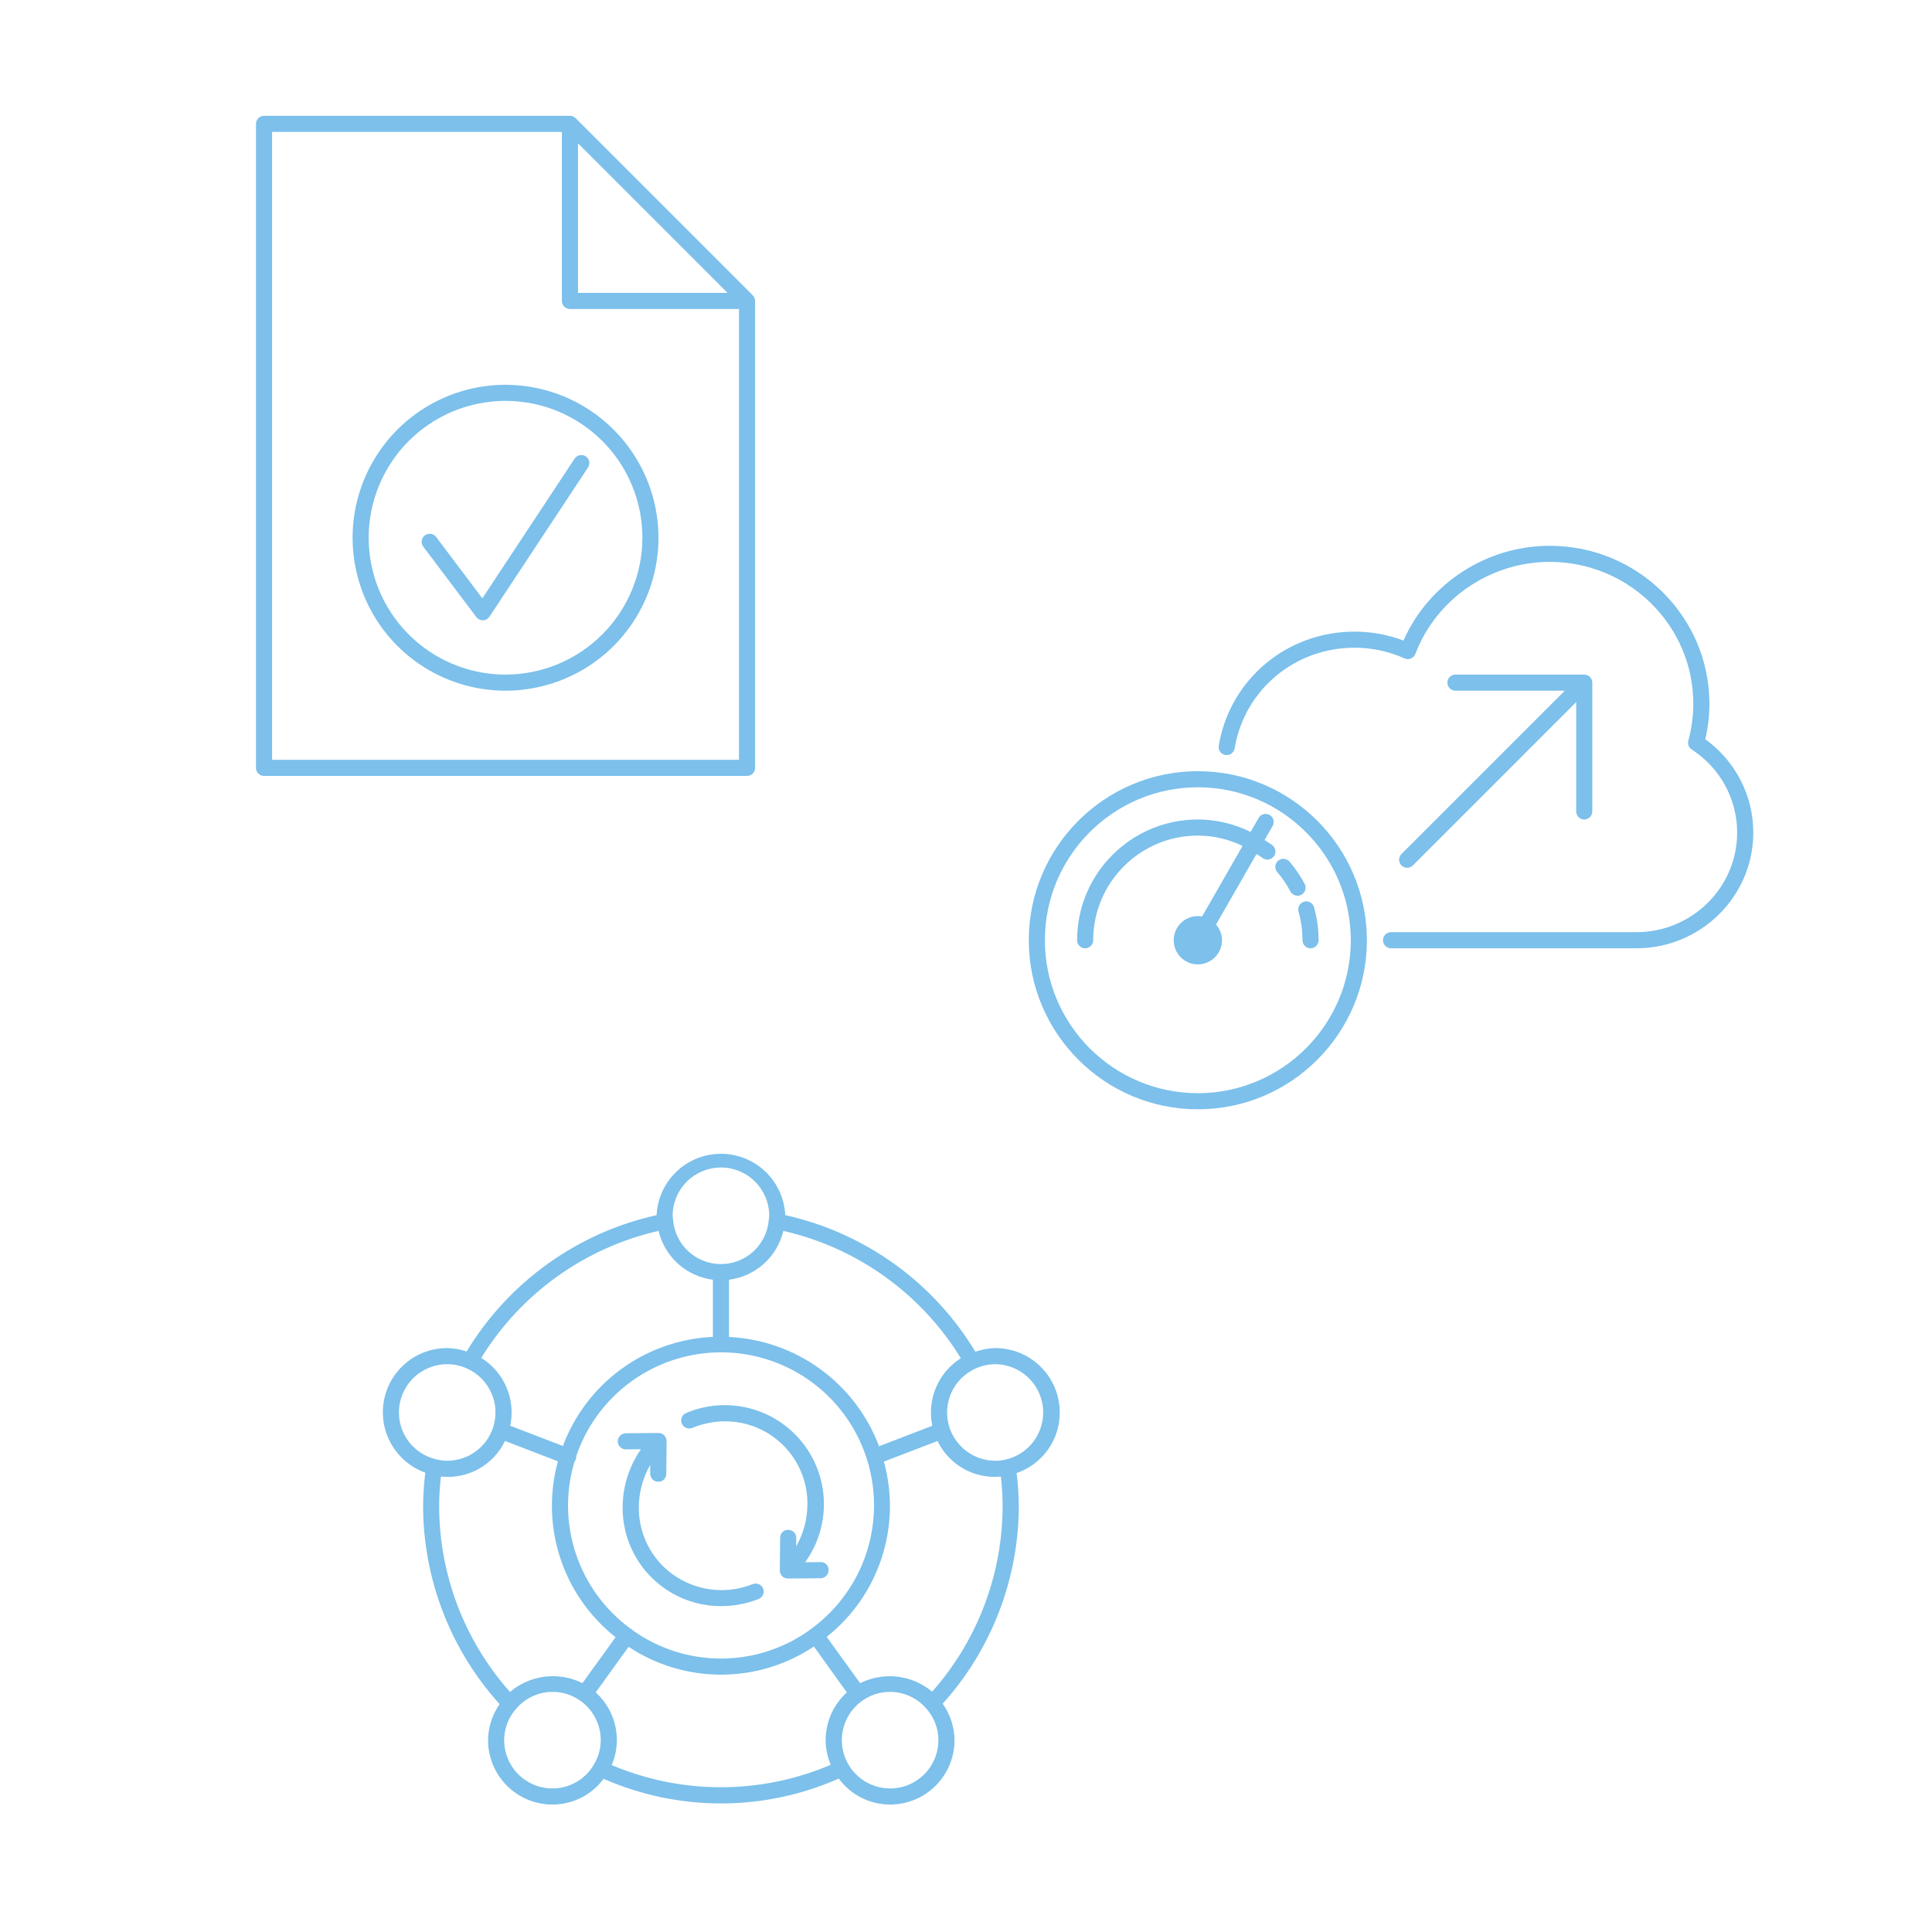 <svg xmlns="http://www.w3.org/2000/svg" fill="none" viewBox="0 0 600 600" height="600" width="600">
<path fill="#7CC0EB" d="M435.23 268.77C435.72 269.255 436.36 269.5 437 269.5C437.64 269.5 438.28 269.255 438.77 268.77L489.5 218.035V252C489.5 253.38 490.62 254.5 492 254.5C493.38 254.5 494.5 253.38 494.5 252V212C494.5 211.675 494.435 211.35 494.31 211.045C494.055 210.435 493.57 209.945 492.955 209.69C492.65 209.565 492.325 209.5 492 209.5H452C450.62 209.5 449.5 210.62 449.5 212C449.5 213.38 450.62 214.5 452 214.5H485.965L435.23 265.23C434.255 266.21 434.255 267.79 435.23 268.77Z"></path>
<path fill="#7CC0EB" d="M372 344.5C400.95 344.5 424.5 320.95 424.5 292C424.5 263.05 400.95 239.5 372 239.5C343.05 239.5 319.5 263.05 319.5 292C319.5 320.95 343.05 344.5 372 344.5ZM372 244.5C398.19 244.5 419.5 265.81 419.5 292C419.5 318.19 398.19 339.5 372 339.5C345.81 339.5 324.5 318.19 324.5 292C324.5 265.81 345.81 244.5 372 244.5Z"></path>
<path fill="#7CC0EB" d="M396.66 270.83C398.245 272.675 399.62 274.695 400.75 276.835C401.2 277.685 402.065 278.17 402.965 278.17C403.36 278.17 403.76 278.075 404.13 277.88C405.35 277.235 405.82 275.72 405.175 274.5C403.87 272.03 402.285 269.7 400.455 267.575C399.555 266.525 397.975 266.415 396.93 267.305C395.88 268.205 395.76 269.785 396.66 270.83Z"></path>
<path fill="#7CC0EB" d="M339.5 292C339.5 274.08 354.08 259.5 372 259.5C376.905 259.5 381.585 260.655 385.895 262.71L373.31 284.63C372.885 284.555 372.45 284.5 372 284.5C367.865 284.5 364.5 287.865 364.5 292C364.5 296.135 367.865 299.5 372 299.5C376.135 299.5 379.5 296.135 379.5 292C379.5 290.13 378.785 288.435 377.65 287.12L390.225 265.21C390.83 265.625 391.47 265.96 392.055 266.415C393.14 267.27 394.71 267.08 395.565 265.995C396.42 264.91 396.23 263.34 395.145 262.485C394.37 261.88 393.525 261.42 392.715 260.88L395.225 256.51C395.915 255.31 395.5 253.785 394.3 253.095C393.095 252.41 391.575 252.82 390.885 254.02L388.395 258.36C383.32 255.88 377.79 254.5 372 254.5C351.32 254.5 334.5 271.32 334.5 292C334.5 293.38 335.62 294.5 337 294.5C338.38 294.5 339.5 293.38 339.5 292ZM374.21 293.11L374.31 292.935C374.285 293 374.24 293.05 374.21 293.11Z"></path>
<path fill="#7CC0EB" d="M403.27 283.115C404.085 285.99 404.5 288.98 404.5 292C404.5 293.38 405.62 294.5 407 294.5C408.38 294.5 409.5 293.38 409.5 292C409.5 288.52 409.025 285.07 408.08 281.75C407.705 280.42 406.31 279.645 404.995 280.025C403.665 280.405 402.895 281.785 403.27 283.115Z"></path>
<path fill="#7CC0EB" d="M529.6 229.585C530.445 225.965 530.87 222.255 530.87 218.54C530.87 191.5 508.635 169.5 481.3 169.5C461.625 169.5 443.685 181.225 435.86 198.935C431 197.095 425.885 196.16 420.635 196.16C399.615 196.16 381.89 211.06 378.495 231.59C378.27 232.95 379.19 234.24 380.555 234.465C381.9 234.71 383.205 233.77 383.43 232.405C386.425 214.3 402.075 201.155 420.635 201.155C426.05 201.155 431.285 202.275 436.2 204.475C436.83 204.76 437.545 204.77 438.18 204.505C438.815 204.24 439.315 203.725 439.555 203.08C446.04 185.985 462.815 174.495 481.295 174.495C505.87 174.495 525.865 194.25 525.865 218.535C525.865 222.4 525.35 226.26 524.33 230C524.045 231.045 524.47 232.16 525.375 232.75C534.215 238.5 539.49 248.155 539.49 258.575C539.49 275.625 525.45 289.495 508.19 289.495H432C430.62 289.495 429.5 290.615 429.5 291.995C429.5 293.375 430.62 294.495 432 294.495H508.2C528.215 294.495 544.5 278.38 544.5 258.575C544.5 247.06 538.965 236.35 529.6 229.585Z"></path>
<path fill="#7CC0EB" d="M309.11 418.66C306.997 418.701 304.905 419.084 302.915 419.795C296.459 409.094 287.896 399.817 277.746 392.525C267.597 385.233 256.072 380.079 243.87 377.375C243.626 372.241 241.415 367.397 237.695 363.85C233.975 360.302 229.033 358.323 223.893 358.323C218.752 358.323 213.81 360.302 210.09 363.85C206.37 367.397 204.159 372.241 203.915 377.375C191.729 380.078 180.218 385.225 170.077 392.503C159.936 399.781 151.376 409.04 144.915 419.72C142.983 419.055 140.958 418.698 138.915 418.66C134.216 418.641 129.661 420.284 126.055 423.296C122.449 426.309 120.023 430.499 119.205 435.127C118.388 439.754 119.231 444.522 121.587 448.588C123.943 452.654 127.659 455.757 132.08 457.35C131.657 460.744 131.429 464.16 131.395 467.58C131.411 490.367 139.881 512.339 155.165 529.24C152.863 532.517 151.609 536.415 151.57 540.42C151.57 545.724 153.677 550.811 157.428 554.562C161.179 558.313 166.266 560.42 171.57 560.42C174.659 560.422 177.705 559.699 180.464 558.309C183.223 556.92 185.617 554.903 187.455 552.42C198.968 557.478 211.409 560.085 223.984 560.074C236.56 560.063 248.996 557.434 260.5 552.355C262.334 554.859 264.733 556.894 267.502 558.295C270.271 559.697 273.332 560.425 276.435 560.42C281.739 560.42 286.826 558.313 290.577 554.562C294.328 550.811 296.435 545.724 296.435 540.42C296.396 536.36 295.11 532.41 292.75 529.105C307.951 512.225 316.374 490.321 316.4 467.605C316.366 464.215 316.139 460.829 315.72 457.465C319.634 456.125 323.031 453.594 325.433 450.226C327.835 446.858 329.123 442.822 329.115 438.685C329.118 436.056 328.603 433.452 327.599 431.023C326.595 428.593 325.122 426.385 323.264 424.525C321.406 422.665 319.2 421.19 316.771 420.183C314.342 419.177 311.739 418.659 309.11 418.66ZM298.395 421.815C294.955 423.989 292.263 427.163 290.68 430.912C289.097 434.66 288.699 438.804 289.54 442.785L273 449.145C269.391 439.56 263.058 431.24 254.78 425.209C246.501 419.179 236.64 415.701 226.41 415.205V397.425C230.43 396.918 234.2 395.194 237.213 392.484C240.226 389.775 242.34 386.209 243.27 382.265C254.63 384.851 265.359 389.682 274.826 396.474C284.292 403.266 292.306 411.882 298.395 421.815V421.815ZM251.895 505.9C243.886 511.79 234.223 515.002 224.281 515.078C214.34 515.155 204.628 512.091 196.53 506.325C196.417 506.198 196.291 506.082 196.155 505.98C196.002 505.859 195.834 505.758 195.655 505.68C187.81 499.888 181.942 491.818 178.852 482.57C175.761 473.321 175.598 463.345 178.385 454C178.797 453.504 179.001 452.868 178.955 452.225C181.354 445.151 185.388 438.742 190.728 433.52C196.068 428.297 202.565 424.408 209.691 422.167C216.817 419.927 224.371 419.398 231.739 420.625C239.107 421.852 246.082 424.799 252.098 429.227C258.114 433.655 263 439.44 266.361 446.111C269.721 452.782 271.461 460.152 271.439 467.621C271.416 475.091 269.633 482.45 266.233 489.101C262.833 495.752 257.912 501.508 251.87 505.9H251.895ZM223.895 362.58C227.873 362.58 231.689 364.16 234.502 366.973C237.315 369.786 238.895 373.602 238.895 377.58C238.886 377.838 238.86 378.096 238.815 378.35L238.735 379.035C238.395 382.736 236.684 386.177 233.938 388.682C231.192 391.188 227.61 392.576 223.893 392.576C220.176 392.576 216.593 391.188 213.847 388.682C211.101 386.177 209.39 382.736 209.05 379.035V379.035L208.97 378.35C208.927 378.095 208.902 377.838 208.895 377.58C208.895 373.602 210.475 369.786 213.288 366.973C216.101 364.16 219.917 362.58 223.895 362.58V362.58ZM204.53 382.265C205.461 386.21 207.575 389.776 210.589 392.486C213.603 395.195 217.374 396.919 221.395 397.425V415.18C211.164 415.641 201.293 419.098 193.011 425.123C184.729 431.147 178.399 439.473 174.81 449.065L158.46 442.785C159.307 438.773 158.897 434.598 157.287 430.827C155.677 427.056 152.944 423.873 149.46 421.71C155.554 411.803 163.564 403.211 173.02 396.437C182.476 389.664 193.188 384.846 204.53 382.265V382.265ZM123.89 438.66C123.89 434.682 125.47 430.866 128.283 428.053C131.096 425.24 134.912 423.66 138.89 423.66C140.979 423.663 143.044 424.108 144.95 424.965V424.965C148.364 426.471 151.093 429.197 152.602 432.61C154.11 436.023 154.29 439.877 153.105 443.415C153.082 443.467 153.064 443.52 153.05 443.575C152.023 446.516 150.109 449.066 147.57 450.871C145.032 452.677 141.995 453.65 138.88 453.655C137.699 453.638 136.524 453.48 135.38 453.185V453.185C132.109 452.412 129.194 450.557 127.109 447.921C125.023 445.285 123.889 442.021 123.89 438.66V438.66ZM136.935 458.545C140.986 458.999 145.078 458.179 148.642 456.199C152.206 454.22 155.064 451.179 156.82 447.5L173.27 453.82C170.548 463.677 170.795 474.117 173.98 483.834C177.165 493.551 183.146 502.112 191.175 508.445L180.88 522.715C177.275 520.913 173.219 520.212 169.218 520.699C165.217 521.187 161.448 522.841 158.38 525.455C144.202 509.508 136.373 488.909 136.38 467.57C136.399 464.554 136.584 461.541 136.935 458.545V458.545ZM171.57 555.42C167.592 555.42 163.776 553.84 160.963 551.027C158.15 548.214 156.57 544.398 156.57 540.42C156.578 536.852 157.878 533.408 160.23 530.725C162.61 527.89 165.963 526.046 169.632 525.553C173.3 525.06 177.021 525.954 180.065 528.06L180.095 528.085L180.195 528.155C182.163 529.538 183.77 531.375 184.88 533.509C185.989 535.644 186.569 538.014 186.57 540.42C186.562 543.129 185.806 545.783 184.385 548.09V548.09C183.072 550.322 181.2 552.173 178.952 553.458C176.704 554.744 174.16 555.42 171.57 555.42V555.42ZM189.955 548.16C191.012 545.716 191.562 543.083 191.57 540.42C191.573 537.627 190.99 534.864 189.858 532.31C188.727 529.757 187.072 527.469 185 525.595L195.22 511.435C203.754 517.09 213.767 520.097 224.004 520.08C234.241 520.064 244.245 517.023 252.76 511.34L263 525.595C260.925 527.467 259.267 529.754 258.132 532.308C256.997 534.862 256.41 537.625 256.41 540.42C256.419 543.052 256.958 545.656 257.995 548.075C247.241 552.66 235.674 555.03 223.984 555.045C212.293 555.059 200.72 552.718 189.955 548.16V548.16ZM276.43 555.42C273.244 555.418 270.142 554.401 267.572 552.518C265.003 550.634 263.1 547.982 262.139 544.944C261.178 541.907 261.209 538.642 262.228 535.623C263.247 532.605 265.2 529.989 267.805 528.155L267.905 528.085L267.94 528.06C270.964 525.968 274.657 525.072 278.303 525.544C281.95 526.016 285.293 527.822 287.685 530.615C290.094 533.313 291.427 536.803 291.43 540.42C291.43 542.39 291.042 544.34 290.288 546.16C289.534 547.98 288.43 549.634 287.037 551.027C285.644 552.419 283.99 553.524 282.17 554.278C280.35 555.032 278.4 555.42 276.43 555.42ZM289.48 525.355C286.413 522.789 282.664 521.173 278.692 520.705C274.721 520.238 270.699 520.94 267.12 522.725L256.74 508.345C264.72 502.019 270.66 493.483 273.818 483.802C276.977 474.121 277.214 463.725 274.5 453.91L291.155 447.51C292.91 451.145 295.737 454.154 299.255 456.131C302.773 458.109 306.813 458.96 310.83 458.57C311.176 461.558 311.356 464.562 311.37 467.57C311.387 488.857 303.607 509.413 289.5 525.355H289.48ZM312.48 453.25C311.382 453.51 310.258 453.647 309.13 453.66C306.015 453.656 302.978 452.683 300.439 450.877C297.901 449.072 295.986 446.522 294.96 443.58C294.946 443.525 294.928 443.472 294.905 443.42C293.725 439.91 293.891 436.088 295.369 432.693C296.847 429.298 299.532 426.573 302.905 425.045V425.045C304.847 424.139 306.962 423.666 309.105 423.66C312.768 423.692 316.294 425.063 319.015 427.516C321.737 429.968 323.467 433.332 323.879 436.972C324.291 440.612 323.357 444.278 321.252 447.276C319.148 450.275 316.019 452.4 312.455 453.25H312.48Z"></path>
<path fill="#7CC0EB" d="M233.775 491.955C229.081 493.846 223.936 494.322 218.974 493.326C214.012 492.329 209.45 489.902 205.85 486.345C203.471 483.96 201.587 481.128 200.307 478.012C199.027 474.897 198.375 471.559 198.39 468.19C198.393 463.546 199.61 458.984 201.92 454.955V457.665C201.92 458.328 202.183 458.964 202.652 459.433C203.121 459.902 203.757 460.165 204.42 460.165C204.751 460.175 205.08 460.117 205.388 459.994C205.696 459.872 205.975 459.688 206.209 459.454C206.444 459.22 206.627 458.941 206.75 458.633C206.872 458.325 206.93 457.996 206.92 457.665L207.02 447.52C207.02 446.857 206.757 446.221 206.288 445.752C205.819 445.283 205.183 445.02 204.52 445.02H204.46L194.35 445.12C193.687 445.12 193.051 445.383 192.582 445.852C192.113 446.321 191.85 446.957 191.85 447.62C191.85 448.283 192.113 448.919 192.582 449.388C193.051 449.857 193.687 450.12 194.35 450.12L199.06 450.075C195.353 455.383 193.365 461.701 193.365 468.175C193.349 472.202 194.131 476.192 195.665 479.915C197.199 483.638 199.455 487.021 202.303 489.867C205.151 492.714 208.535 494.969 212.259 496.501C215.983 498.033 219.973 498.813 224 498.795C227.968 498.793 231.901 498.042 235.59 496.58C236.057 496.395 236.457 496.074 236.739 495.659C237.021 495.243 237.171 494.752 237.17 494.25C237.168 493.937 237.109 493.627 236.995 493.335C236.746 492.729 236.269 492.245 235.667 491.987C235.065 491.729 234.386 491.717 233.775 491.955Z"></path>
<path fill="#7CC0EB" d="M254.795 485.13L250.04 485.17C253.977 479.724 256.023 473.139 255.865 466.421C255.706 459.703 253.353 453.221 249.163 447.967C244.974 442.712 239.18 438.974 232.666 437.323C226.152 435.672 219.276 436.2 213.09 438.825C212.632 439.014 212.241 439.335 211.966 439.748C211.691 440.16 211.544 440.644 211.545 441.14C211.545 441.466 211.609 441.789 211.735 442.09C211.989 442.703 212.475 443.189 213.087 443.444C213.699 443.698 214.388 443.698 215 443.445C217.119 442.567 219.343 441.965 221.615 441.655C225.246 441.138 228.946 441.409 232.464 442.45C235.981 443.491 239.232 445.277 241.997 447.687C244.762 450.097 246.975 453.075 248.487 456.417C249.998 459.759 250.772 463.387 250.755 467.055C250.758 471.683 249.552 476.232 247.255 480.25L247.285 477.605C247.285 476.942 247.022 476.306 246.553 475.837C246.084 475.368 245.448 475.105 244.785 475.105C244.457 475.097 244.13 475.155 243.825 475.276C243.519 475.398 243.242 475.579 243.008 475.81C242.775 476.041 242.59 476.317 242.466 476.621C242.342 476.925 242.28 477.251 242.285 477.58L242.185 487.495C242.185 487.58 242.185 487.66 242.185 487.74C242.185 488.068 242.249 488.394 242.374 488.698C242.499 489.001 242.683 489.277 242.915 489.51C243.384 489.972 244.017 490.231 244.675 490.23L254.82 490.135C255.483 490.135 256.119 489.872 256.588 489.403C257.057 488.934 257.32 488.298 257.32 487.635C257.34 487.299 257.288 486.963 257.168 486.649C257.048 486.334 256.862 486.049 256.624 485.812C256.385 485.575 256.098 485.392 255.783 485.274C255.468 485.157 255.131 485.107 254.795 485.13V485.13Z"></path>
<path fill="#7CC0EB" d="M181.92 141.725C181.367 141.36 180.693 141.23 180.044 141.362C179.396 141.494 178.826 141.878 178.46 142.43L149.8 185.82L135.45 166.765C135.253 166.502 135.006 166.281 134.724 166.114C134.441 165.947 134.129 165.837 133.804 165.79C133.478 165.744 133.148 165.762 132.829 165.843C132.511 165.925 132.213 166.068 131.95 166.265C131.687 166.462 131.466 166.709 131.299 166.991C131.131 167.274 131.022 167.586 130.975 167.911C130.929 168.236 130.947 168.567 131.028 168.885C131.11 169.203 131.253 169.502 131.45 169.765L147.95 191.65C148.183 191.96 148.485 192.212 148.832 192.386C149.179 192.56 149.562 192.65 149.95 192.65H150C150.398 192.636 150.788 192.528 151.136 192.333C151.484 192.138 151.78 191.863 152 191.53L182.61 145.18C182.974 144.63 183.106 143.958 182.977 143.31C182.848 142.663 182.468 142.093 181.92 141.725Z"></path>
<path fill="#7CC0EB" d="M157 119.5C147.605 119.5 138.422 122.286 130.61 127.505C122.799 132.725 116.711 140.143 113.116 148.823C109.521 157.502 108.58 167.053 110.413 176.267C112.246 185.481 116.769 193.945 123.412 200.588C130.055 207.231 138.519 211.754 147.733 213.587C156.947 215.42 166.498 214.479 175.177 210.884C183.857 207.289 191.275 201.201 196.495 193.39C201.714 185.578 204.5 176.395 204.5 167C204.485 154.407 199.476 142.333 190.572 133.429C181.667 124.524 169.593 119.515 157 119.5ZM157 209.5C148.594 209.5 140.377 207.007 133.388 202.337C126.399 197.668 120.952 191.03 117.735 183.264C114.518 175.498 113.677 166.953 115.317 158.709C116.957 150.464 121.004 142.892 126.948 136.948C132.892 131.004 140.464 126.957 148.709 125.317C156.953 123.677 165.498 124.518 173.264 127.735C181.03 130.952 187.668 136.399 192.337 143.388C197.007 150.377 199.5 158.594 199.5 167C199.487 178.268 195.005 189.07 187.037 197.037C179.07 205.005 168.268 209.487 157 209.5V209.5Z"></path>
<path fill="#7CC0EB" d="M233.765 91.7L178.765 36.7C178.533 36.469 178.258 36.285 177.955 36.16C177.653 36.032 177.328 35.968 177 35.97H82C81.337 35.97 80.701 36.233 80.232 36.702C79.763 37.171 79.5 37.807 79.5 38.47V238.47C79.5 239.133 79.763 239.769 80.232 240.238C80.701 240.707 81.337 240.97 82 240.97H232C232.663 240.97 233.299 240.707 233.768 240.238C234.237 239.769 234.5 239.133 234.5 238.47V93.47C234.499 93.139 234.432 92.811 234.305 92.505C234.18 92.204 233.997 91.93 233.765 91.7V91.7ZM179.5 44.5L225.965 90.965H179.5V44.5ZM84.5 235.965V40.965H174.5V93.465C174.5 94.128 174.763 94.764 175.232 95.233C175.701 95.702 176.337 95.965 177 95.965H229.5V235.965H84.5Z"></path>
</svg>
